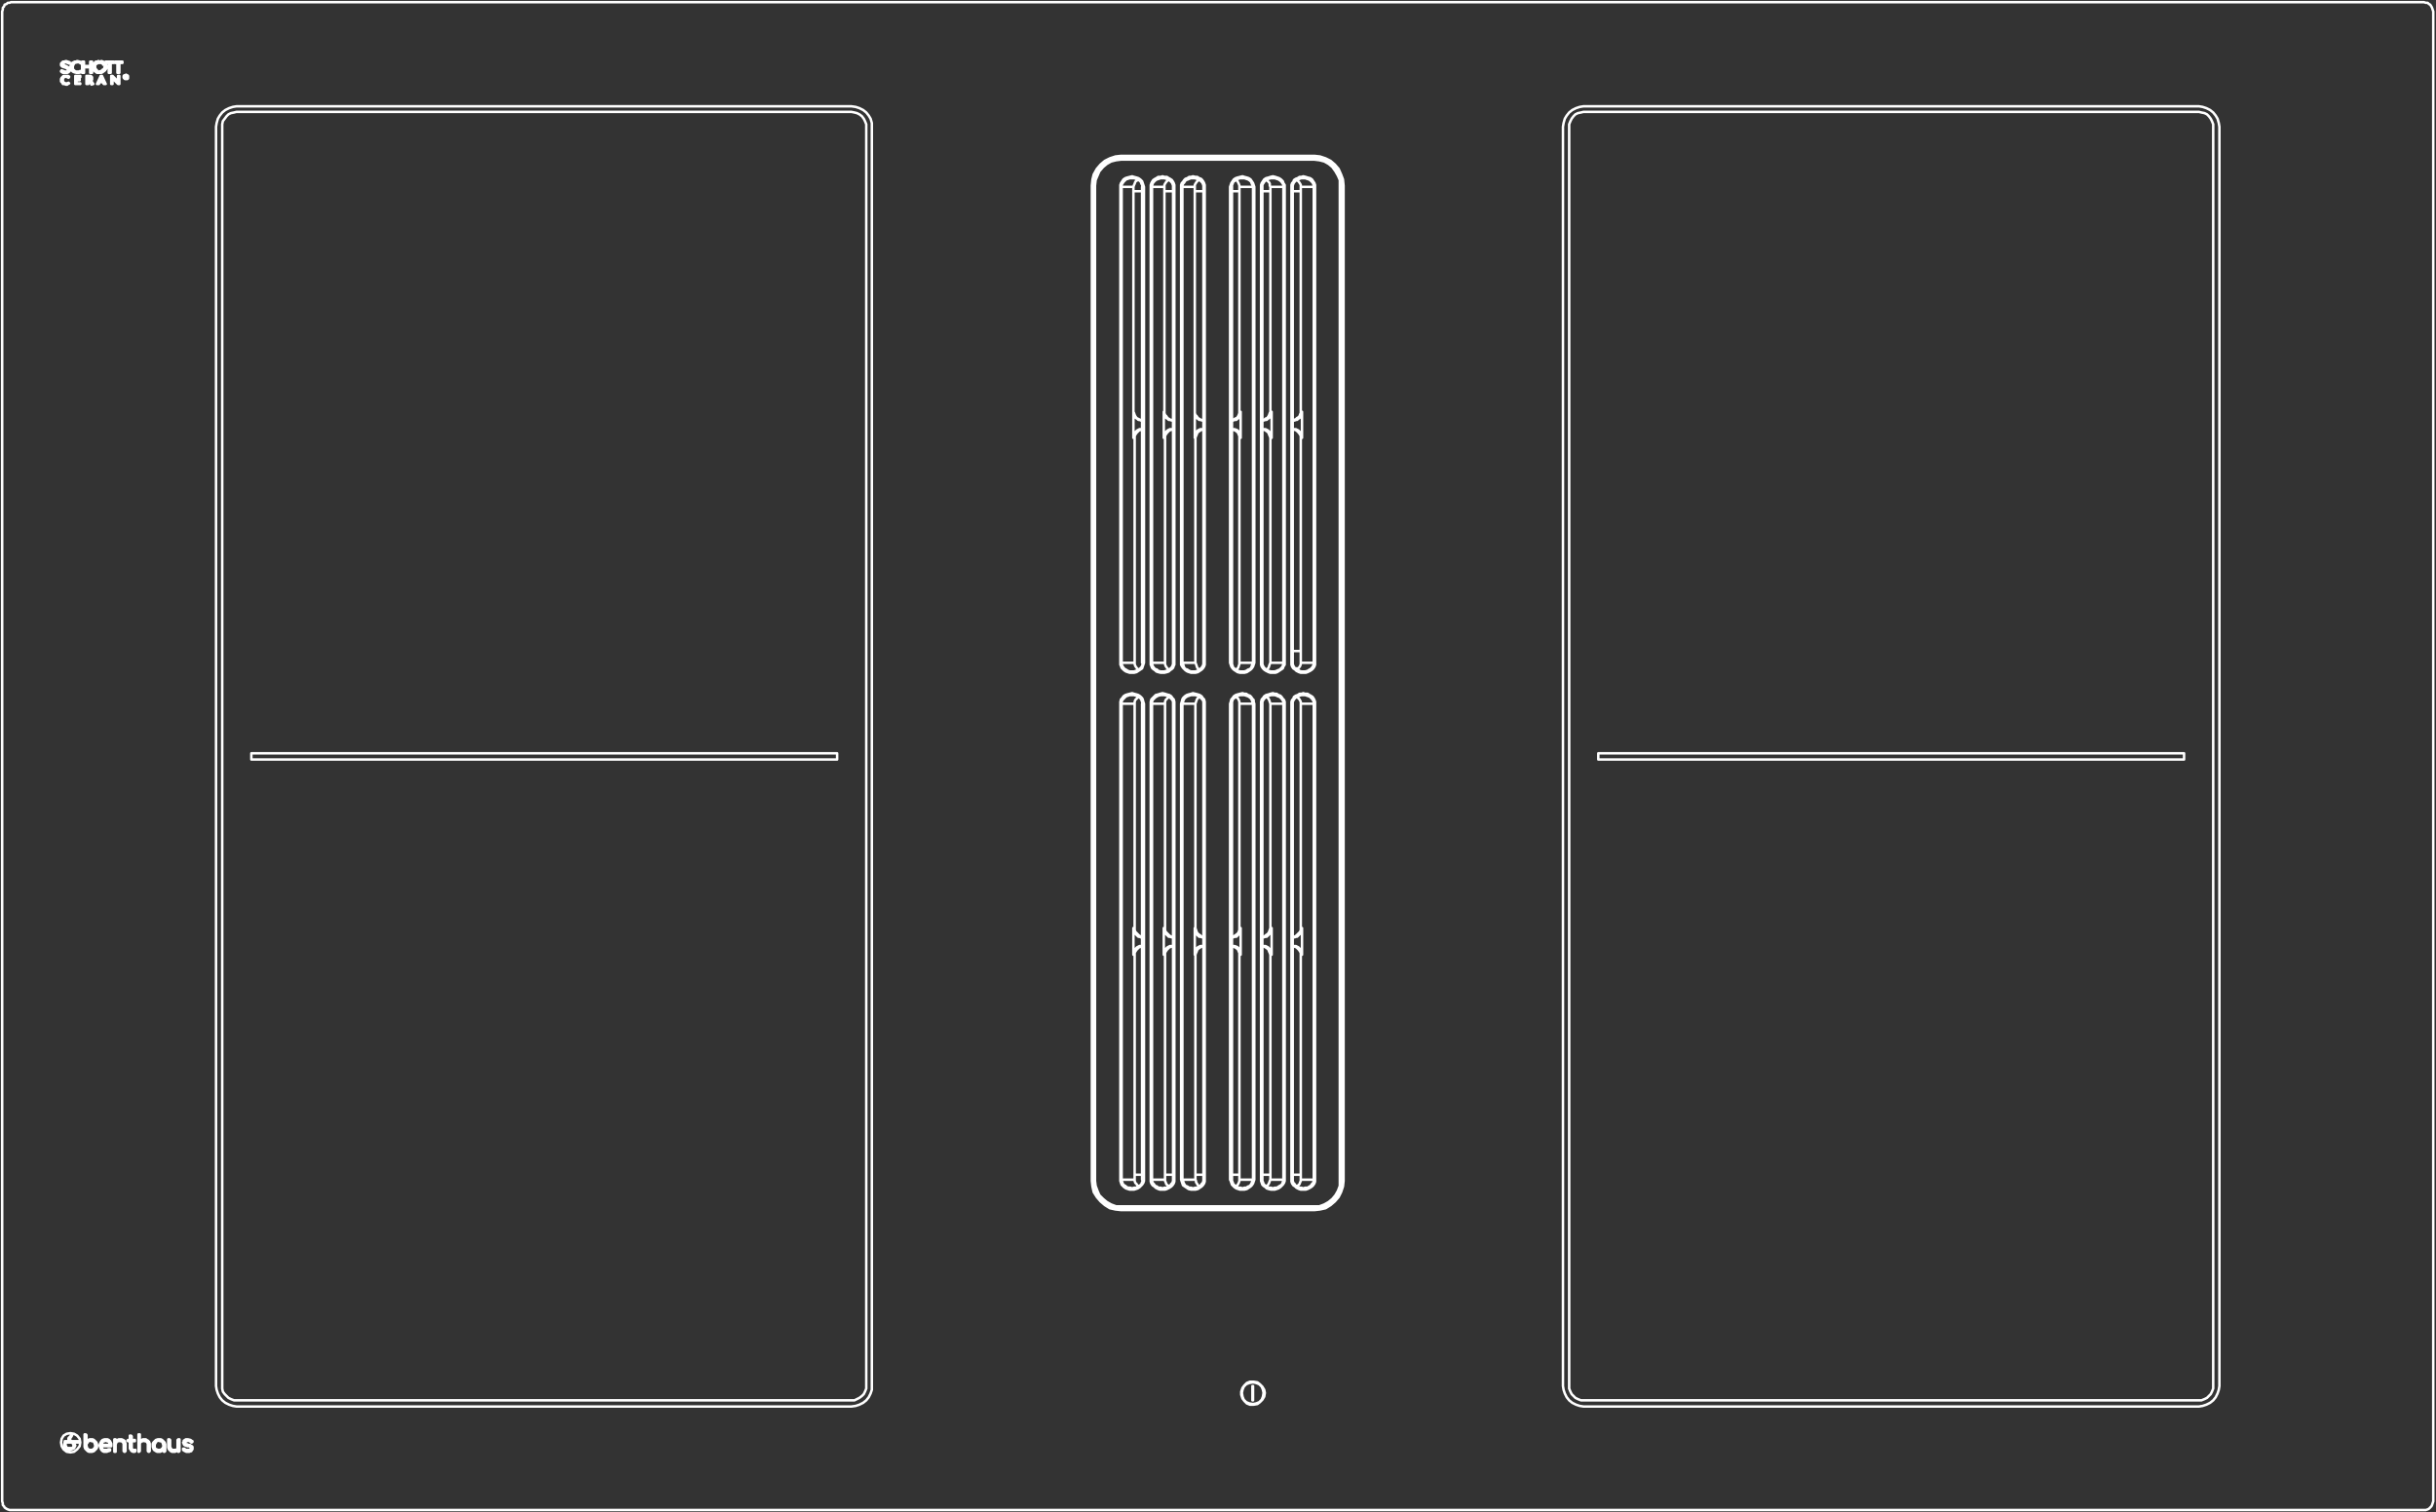 <svg width="488" height="303" viewBox="0 0 488 303" fill="none" xmlns="http://www.w3.org/2000/svg">
<rect x="0" y="0" width="488" height="303" fill="#333333" stroke="none"/>
<g clip-path="url(#clip0_13358_1225)">
<path d="M258.719 236.368H258.967M258.719 236.368V236.74L258.843 237.113L259.092 237.485L259.464 237.733L259.712 237.982L260.209 238.23L260.582 238.354H261.078M258.719 236.368V141.001M258.967 236.368V236.616L259.092 236.988L259.34 237.237L259.588 237.609L259.961 237.733L260.333 237.982H260.706L261.078 238.106M258.967 236.368V141.001M258.967 141.001H258.719M258.967 141.001V140.628L259.092 140.38L259.216 140.132L259.464 139.883L259.712 139.635L260.085 139.511L260.333 139.387L260.706 139.262H261.078M258.719 141.001V140.628L258.843 140.256L259.092 140.008L259.216 139.635L259.588 139.387L259.961 139.262L260.333 139.014H260.706L261.078 138.89M252.634 236.368H252.883M252.634 236.368V236.616L252.759 236.988L252.883 237.361L253.131 237.609L253.504 237.858L253.752 238.106L254.125 238.23L254.621 238.354H254.994M252.634 236.368V141.001M252.883 236.368V236.616L253.007 236.864L253.131 237.237L253.38 237.485L253.628 237.609L253.876 237.858L254.249 237.982H254.621L254.994 238.106M252.883 236.368V141.001M252.883 141.001H252.634M252.883 141.001V140.628L253.007 140.38L253.131 140.132L253.38 139.883L253.628 139.635M252.634 141.001V140.628L252.759 140.132L253.007 139.883L253.255 139.511L253.628 139.262L254.125 139.138L254.497 139.014L254.994 138.89M246.426 236.368H246.798M246.426 236.368L246.55 236.616L246.674 236.988L246.798 237.361L247.047 237.609L247.295 237.858L247.667 238.106L248.04 238.23L248.413 238.354H248.909M246.426 236.368V141.001M246.798 236.368V236.616L246.922 236.864L247.047 237.237L247.295 237.485L247.543 237.609L247.792 237.858L248.164 237.982H248.537L248.909 238.106M246.798 236.368V141.001M246.798 141.001H246.426M246.798 141.001V140.628L246.922 140.256L247.047 140.008L247.419 139.759L247.667 139.511L248.04 139.387L248.413 139.262H248.909M246.426 141.001L246.55 140.628L246.674 140.132L246.922 139.883L247.171 139.511L247.543 139.262L247.916 139.138L248.413 139.014L248.909 138.89M241.335 236.368H241.086M241.335 236.368V236.74L241.21 237.113L240.962 237.485L240.714 237.733L240.341 237.982L239.969 238.23L239.472 238.354H238.975M241.335 236.368V141.001M241.086 236.368V236.616L240.962 236.988L240.714 237.237L240.465 237.609L240.217 237.733L239.844 237.982H239.472L238.975 238.106M241.086 236.368V141.001M241.335 141.001H241.086M241.335 141.001V140.628L241.21 140.132L240.962 139.883L240.714 139.511L240.341 139.262L239.969 139.138L239.472 139.014L238.975 138.89M241.086 141.001V140.628L240.962 140.256L240.714 140.008L240.465 139.759L240.217 139.511L239.844 139.387L239.472 139.262H238.975M235.25 236.368H235.002M235.25 236.368V236.74L235.126 237.113L234.877 237.485L234.629 237.733L234.257 237.982L233.76 238.23L233.387 238.354H232.891M235.25 236.368V141.001M235.002 236.368V236.616L234.877 236.988L234.629 237.237L234.381 237.609L234.008 237.733L233.76 237.982H233.263L232.891 238.106M235.002 236.368V141.001M235.25 141.001H235.002M235.25 141.001V140.628L235.126 140.132L234.877 139.883L234.629 139.511L234.257 139.262L233.76 139.138L233.387 139.014L232.891 138.89M235.002 141.001V140.628L234.877 140.256L234.629 140.008L234.381 139.759L234.008 139.511L233.76 139.387L233.263 139.262H232.891M229.165 236.368H228.793V141.001H229.165M229.165 236.368V141.001M229.165 236.368V236.616L229.041 236.988L228.793 237.361L228.544 237.609L228.296 237.858L227.924 238.106L227.551 238.23L227.179 238.354H226.806M229.165 141.001L229.041 140.628L228.917 140.132L228.793 139.883L228.42 139.511L228.048 139.262L227.675 139.138L227.179 139.014L226.806 138.89M258.719 132.805H258.967M258.719 132.805V133.178L258.843 133.55L259.092 133.923L259.464 134.171L259.712 134.42L260.209 134.668L260.582 134.792H261.078M258.719 132.805V37.439M258.967 132.805V133.054L259.092 133.426L259.34 133.799L259.588 134.047L259.961 134.171L260.333 134.42L260.706 134.544H261.078M258.967 132.805V37.439M258.719 37.439H258.967M258.719 37.439V37.066L258.843 36.694L259.092 36.445L259.216 36.073L259.588 35.825L259.961 35.7L260.333 35.452H260.706L261.078 35.328M258.967 37.439V37.19L259.092 36.818L259.216 36.57L259.464 36.321L259.712 36.073L260.085 35.949L260.333 35.825L260.706 35.7H261.078M252.883 132.805H252.634M252.883 132.805V133.054L253.007 133.426L253.255 133.799L253.504 134.047L253.752 134.171L254.125 134.42L254.621 134.544H254.994M252.883 132.805V37.439M252.634 132.805V133.178L252.759 133.55L253.007 133.923L253.255 134.171L253.628 134.42L254.125 134.668L254.497 134.792H254.994M252.634 132.805V37.439M252.883 37.439H252.634M252.883 37.439V37.066L253.007 36.818L253.255 36.445L253.504 36.197L253.752 35.949L254.125 35.825L254.621 35.7H254.994M252.634 37.439V37.066L252.759 36.694L253.007 36.321L253.255 35.949L253.628 35.7L254.125 35.576L254.497 35.452L254.994 35.328M246.426 132.805H246.798M246.426 132.805L246.55 133.178L246.674 133.55L246.922 133.923L247.171 134.171L247.543 134.42L247.916 134.668L248.413 134.792H248.909M246.426 132.805V37.439M246.798 132.805V133.054L246.922 133.426L247.047 133.799L247.419 134.047L247.667 134.171L248.04 134.42L248.413 134.544H248.909M246.798 132.805V37.439M246.798 37.439H246.426M246.798 37.439V37.066L246.922 36.818L247.047 36.445L247.419 36.197L247.667 35.949L248.04 35.825L248.413 35.7H248.909M246.426 37.439L246.55 37.066L246.674 36.694L246.922 36.321L247.171 35.949L247.543 35.7L247.916 35.576L248.413 35.452L248.909 35.328M241.335 132.805H241.086M241.335 132.805V133.178L241.21 133.55L240.962 133.923L240.714 134.171L240.341 134.42L239.969 134.668L239.472 134.792H238.975M241.335 132.805V37.439M241.086 132.805V133.054L240.962 133.426L240.714 133.799L240.465 134.047L240.217 134.171L239.844 134.42L239.472 134.544H238.975M241.086 132.805V37.439M241.335 37.439H241.086M241.335 37.439V37.066L241.21 36.694L241.086 36.445L240.838 36.073L240.589 35.825L240.217 35.7L239.844 35.452H239.472L238.975 35.328M241.086 37.439V37.19L240.962 36.818L240.838 36.57L240.589 36.321L240.341 36.073L240.093 35.949L239.72 35.825L239.348 35.7H238.975M235.25 132.805H235.002M235.25 132.805V133.178L235.126 133.426L235.002 133.799L234.753 134.047L234.381 134.295L234.132 134.544L233.76 134.668L233.263 134.792H232.891M235.25 132.805V37.439M235.002 132.805V133.054L234.877 133.426L234.753 133.675L234.505 133.923L234.257 134.171L234.008 134.295L233.636 134.42L233.263 134.544H232.891M235.002 132.805V37.439M235.25 37.439H235.002M235.25 37.439V37.066L235.126 36.694L235.002 36.445L234.753 36.073L234.381 35.825L234.132 35.7L233.76 35.452H233.263L232.891 35.328M235.002 37.439V37.19L234.877 36.818L234.753 36.57L234.505 36.321L234.257 36.073L234.008 35.949L233.636 35.825L233.263 35.7H232.891M229.165 132.805H228.793V37.439H229.165M229.165 132.805L229.041 133.178L228.917 133.55L228.793 133.923L228.42 134.171L228.048 134.42L227.675 134.668L227.179 134.792H226.806M229.165 132.805V37.439M229.165 37.439L229.041 37.066L228.917 36.694L228.793 36.321L228.42 35.949L228.048 35.7L227.675 35.576L227.179 35.452L226.806 35.328M25.394 15.087L25.518 15.211L25.642 15.336V15.46V15.584H25.518M25.394 15.087H25.021M25.394 15.087L25.27 14.963L25.021 15.087M25.394 15.087H25.518L25.642 15.211V15.708L25.518 15.832H25.021L24.897 15.708M25.021 15.087V15.211M25.021 15.087H24.897L24.773 15.211V15.46V15.584L24.897 15.708M25.021 15.211H24.897V15.584V15.708M25.021 15.211V15.708M25.021 15.211H25.27M24.897 15.708H25.021M25.394 15.708H25.518V15.584M25.394 15.708L25.27 15.832H25.145L25.021 15.708M25.394 15.708L25.27 15.46M25.394 15.708L25.518 15.584M25.518 15.584L25.27 15.46M25.021 15.708H25.145V15.46M25.27 15.211L25.394 15.336M25.27 15.211H25.145V15.46M25.27 15.211H25.394V15.336M25.145 15.46H25.27M25.394 15.336V15.46H25.27M25.394 15.336H25.27V15.46M20.551 12.728L20.427 12.48L20.054 12.355L19.682 12.231L19.558 12.355H19.185L18.937 12.604L18.688 12.976V13.349L18.812 13.597L19.061 13.845L19.433 14.094L19.185 13.845L19.061 13.597V12.976L19.433 12.728L19.682 12.604H20.303L20.551 12.728ZM20.551 12.728L20.675 12.976M35.576 290.508V290.632M35.576 290.632H35.452V290.756H35.328L35.08 290.88H34.831H34.459L34.21 290.756L33.962 290.508L33.838 290.384L33.714 290.011V289.763V288.521V288.397H33.838H33.962L34.086 288.521V289.763V290.011L34.21 290.135L34.334 290.384L34.459 290.508H34.831H35.204L35.452 290.384L35.576 290.26V289.887V288.521H35.7V288.397H35.825H35.949V288.521V290.632V290.756L35.825 290.88H35.7V290.756L35.576 290.632ZM14.342 287.279V287.404M14.342 287.404H14.218V287.528V287.652L14.094 287.776L13.845 288.024L13.721 288.149V288.273V288.645H14.218L13.97 288.521V288.273V288.149H14.094L14.342 287.776L14.466 287.528V287.404H14.342ZM261.575 31.23L262.072 31.354L262.693 31.478L262.817 31.603M262.817 242.204H262.693L262.072 242.452H261.575M226.309 242.452H225.813L225.192 242.204H225.068M225.068 31.603L225.192 31.478L225.813 31.354L226.309 31.23M258.967 235.374H260.582M252.883 235.374H254.497M246.798 235.374H248.288M239.472 235.374H241.086M233.387 235.374H235.002M227.303 235.374H228.793M228.793 38.308H227.054M235.002 38.308H233.263M241.086 38.308H239.348M248.288 38.308H246.798M254.497 38.308H252.883M260.582 38.308H258.967M260.582 191.292V190.919L260.458 190.671L260.209 190.299L259.961 190.05L259.712 189.802L259.34 189.678L258.967 189.553H259.34H259.588L259.837 189.678L260.085 189.802L260.333 190.05L260.582 190.299L260.706 190.671L260.83 190.919V191.292M260.582 191.292H260.83M260.582 191.292V236.368M260.582 185.952V186.325L260.458 186.697L260.209 186.946L259.961 187.194L259.712 187.442L259.34 187.691H258.967L259.34 187.815L259.588 187.691H259.837L260.085 187.442L260.333 187.194L260.582 186.946L260.706 186.697L260.83 186.325V185.952M260.582 185.952V141.001M260.582 185.952H260.83M254.497 191.292L254.373 190.919L254.249 190.671L254.125 190.299L253.876 190.05L253.504 189.802L253.255 189.678L252.883 189.553H253.131H253.504L253.752 189.678L254 189.802L254.249 190.05L254.373 190.299L254.621 190.671V190.919L254.745 191.292M254.497 191.292H254.745M254.497 191.292V236.368M254.497 185.952L254.373 186.325L254.249 186.697L254.125 186.946L253.876 187.194L253.504 187.442L253.255 187.691H252.883L253.131 187.815L253.504 187.691H253.752L254 187.442L254.249 187.194L254.373 186.946L254.621 186.697V186.325L254.745 185.952M254.497 185.952V141.001M254.497 185.952H254.745M248.288 191.292V190.919L248.164 190.671L248.04 190.299L247.792 190.05L247.419 189.802L247.047 189.678L246.674 189.553M248.288 191.292H248.537M248.288 191.292V236.368M246.674 187.691H247.047L247.419 187.442L247.792 187.194L248.04 186.946L248.164 186.697L248.288 186.325V185.952M248.288 185.952V141.001M248.288 185.952H248.537M239.472 191.292L239.596 190.919L239.72 190.671L239.844 190.299L240.093 190.05L240.465 189.802L240.714 189.678L241.086 189.553H240.838H240.465L240.217 189.678L239.969 189.802L239.72 190.05L239.596 190.299L239.472 190.671L239.348 190.919V191.292M239.472 191.292V236.368M239.472 191.292H239.348M239.472 185.952L239.596 186.325L239.72 186.697L239.844 186.946L240.093 187.194L240.465 187.442L240.714 187.691H241.086L240.838 187.815L240.465 187.691H240.217L239.969 187.442L239.72 187.194L239.596 186.946L239.472 186.697L239.348 186.325V185.952M239.472 185.952H239.348M239.472 185.952V141.001M233.387 191.292V190.919L233.511 190.671L233.76 190.299L234.008 190.05L234.257 189.802L234.629 189.678L235.002 189.553H234.753H234.381L234.132 189.678L233.884 189.802L233.636 190.05L233.387 190.299L233.263 190.671V190.919L233.139 191.292M233.387 191.292V236.368M233.387 191.292H233.139M233.387 185.952V186.325L233.511 186.697L233.76 186.946L234.008 187.194L234.257 187.442L234.629 187.691H235.002L234.753 187.815L234.381 187.691H234.132L233.884 187.442L233.636 187.194L233.387 186.946L233.263 186.697V186.325L233.139 185.952M233.387 185.952H233.139M233.387 185.952V141.001M228.917 189.553L228.544 189.678L228.172 189.802L227.924 190.05L227.675 190.299L227.427 190.671L227.303 190.919V191.292M227.303 191.292V236.368M227.303 191.292H227.054M227.303 185.952V186.325L227.427 186.697L227.675 186.946L227.924 187.194L228.172 187.442L228.544 187.691H228.917M227.303 185.952H227.054M227.303 185.952V141.001M260.582 87.73V87.357L260.458 87.109L260.209 86.736L259.961 86.488L259.712 86.24L259.34 86.115L258.967 85.991H259.34H259.588L259.837 86.115L260.085 86.24L260.333 86.488L260.582 86.736L260.706 87.109L260.83 87.357V87.73M260.582 87.73H260.83M260.582 87.73V132.805M258.967 84.129H259.216L259.588 84.004L259.837 83.756L260.085 83.632L260.333 83.384L260.458 83.011L260.582 82.763V82.514M260.582 82.514V37.439M260.582 82.514H260.83M254.497 87.73L254.373 87.357L254.249 87.109L254.125 86.736L253.876 86.488L253.504 86.24L253.255 86.115L252.883 85.991H253.131H253.504L253.752 86.115L254 86.24L254.249 86.488L254.373 86.736L254.621 87.109V87.357L254.745 87.73M254.497 87.73H254.745M254.497 87.73V132.805M252.883 84.129H253.255L253.504 83.88L253.876 83.756L254.125 83.384L254.249 83.135L254.373 82.763L254.497 82.514M254.497 82.514V37.439M254.497 82.514H254.745M248.288 87.73V87.357L248.164 87.109L248.04 86.736L247.792 86.488L247.419 86.24L247.047 86.115L246.674 85.991M248.288 87.73H248.537M248.288 87.73V132.805M246.674 84.129H247.047L247.419 83.88L247.792 83.756L248.04 83.384L248.164 83.135L248.288 82.763V82.514M248.288 82.514V37.439M248.288 82.514H248.537M239.472 87.73L239.596 87.357L239.72 87.109L239.844 86.736L240.093 86.488L240.465 86.24L240.714 86.115L241.086 85.991H240.838H240.465L240.217 86.115L239.969 86.24L239.72 86.488L239.596 86.736L239.472 87.109L239.348 87.357V87.73M239.472 87.73V132.805M239.472 87.73H239.348M233.387 87.73V87.357L233.511 87.109L233.76 86.736L234.008 86.488L234.257 86.24L234.629 86.115L235.002 85.991H234.753H234.381L234.132 86.115L233.884 86.24L233.636 86.488L233.387 86.736L233.263 87.109V87.357L233.139 87.73M233.387 87.73V132.805M233.387 87.73H233.139M228.917 85.991L228.544 86.115L228.172 86.24L227.924 86.488L227.675 86.736L227.427 87.109L227.303 87.357V87.73M227.303 87.73V132.805M227.303 87.73H227.054M241.086 84.129H240.589L239.969 83.756L239.72 83.384L239.472 83.135M239.472 83.135L239.348 82.763V82.514M239.472 83.135L239.596 83.384L239.72 83.756L239.969 83.88L240.217 84.129H240.465L240.838 84.253H241.086M239.348 82.514V87.73M239.348 82.514V37.439M235.002 84.129H234.505L233.884 83.756L233.636 83.384L233.387 83.135L233.263 82.763M233.263 82.763V82.514M233.263 82.763V83.135L233.387 83.384L233.636 83.756L233.884 83.88L234.132 84.129H234.381L234.753 84.253H235.002M233.263 82.763L233.139 82.514M233.263 82.514H233.139M233.263 82.514V37.439M228.793 84.129H228.42L227.675 83.756L227.427 83.384L227.303 83.135L227.179 82.763L227.054 82.514M227.054 82.514V82.763L227.179 83.135L227.303 83.384L227.551 83.756L227.799 83.88L228.048 84.129H228.296L228.544 84.253H228.793M227.054 82.514V87.73M227.054 82.514V37.439M260.83 191.292V185.952M254.745 185.952V191.292M248.537 185.952V186.325L248.413 186.697L248.288 186.946L248.164 187.194L247.916 187.442L247.667 187.691H247.295L247.047 187.815L246.798 187.691M248.537 185.952V191.292M248.537 191.292V190.919L248.413 190.671L248.288 190.299L248.164 190.05L247.916 189.802L247.667 189.678L247.295 189.553H247.047H246.798M239.348 185.952V191.292M233.139 185.952V191.292M228.793 187.691L228.544 187.815L228.296 187.691H228.048L227.799 187.442L227.551 187.194L227.303 186.946L227.179 186.697L227.054 186.325V185.952M227.054 185.952V191.292M227.054 191.292V190.919L227.179 190.671L227.303 190.299L227.551 190.05L227.799 189.802L228.048 189.678L228.296 189.553H228.544H228.793M260.83 82.514V82.763L260.706 83.135L260.582 83.384L260.333 83.756L260.085 83.88L259.837 84.129H259.588L259.34 84.253H258.967M260.83 82.514V87.73M254.745 87.73V82.514M254.745 82.514L254.621 82.763V83.135L254.373 83.384L254.249 83.756L254 83.88L253.752 84.129H253.504L253.131 84.253H252.883M248.537 87.73V87.357L248.413 87.109L248.288 86.736L248.164 86.488L247.916 86.24L247.667 86.115L247.295 85.991H247.047H246.798M248.537 87.73V82.514M248.537 82.514V82.763L248.413 83.135L248.288 83.384L248.164 83.756L247.916 83.88L247.667 84.129H247.295L247.047 84.253H246.798M233.139 87.73V82.514M227.054 87.73V87.357L227.179 87.109L227.303 86.736L227.551 86.488L227.799 86.24L228.048 86.115L228.296 85.991H228.544H228.793M259.837 237.733V237.609L260.085 237.485L260.333 237.237L260.458 236.864L260.582 236.616V236.368M260.582 236.368H263.189M253.628 237.733L253.876 237.609L254.125 237.237L254.249 236.988L254.373 236.616L254.497 236.368M254.497 236.368H257.105M247.543 237.733L247.792 237.609L248.04 237.237L248.164 236.988L248.288 236.616V236.368M248.288 236.368H251.02M239.472 236.368L239.596 236.616V236.864L239.844 237.237L239.969 237.485L240.217 237.609L240.341 237.733M239.472 236.368H236.864M233.387 236.368V236.616L233.511 236.864L233.636 237.237L233.884 237.485L234.132 237.609V237.733M233.387 236.368H230.78M263.189 236.368V236.616L263.065 236.988L262.817 237.237L262.568 237.609L262.32 237.733L261.948 237.982H261.451L261.078 238.106M263.189 236.368H263.438M263.189 236.368V141.001M260.582 141.001H263.189M260.582 141.001V140.628L260.458 140.38L260.333 140.132L260.085 139.883L259.837 139.635M263.189 141.001H263.438M263.189 141.001V140.628L263.065 140.38L262.941 140.132L262.693 139.883L262.444 139.635L262.196 139.511L261.823 139.387L261.451 139.262H261.078M227.303 236.368V236.616L227.427 236.988L227.675 237.237L227.924 237.609L228.048 237.733M227.303 236.368H224.695M259.837 134.171L259.961 134.047L260.209 133.799L260.458 133.426L260.582 133.054V132.805M260.582 132.805H263.189M257.105 236.368V236.616L256.981 236.864L256.856 237.237L256.608 237.485L256.36 237.609L255.987 237.858L255.739 237.982H255.366L254.994 238.106M257.105 236.368H257.353M257.105 236.368V141.001M254.497 141.001H257.105M254.497 141.001L254.373 140.628L254.249 140.256L254.125 140.008L253.876 139.759L253.628 139.635M257.105 141.001H257.353M257.105 141.001V140.628L256.981 140.38L256.856 140.132L256.608 139.883L256.36 139.635L255.987 139.511L255.739 139.387L255.366 139.262H254.994M253.628 139.635L253.876 139.511L254.249 139.387L254.621 139.262H254.994M253.628 134.171L253.876 134.047L254.125 133.799L254.249 133.426L254.373 133.054L254.497 132.805M254.497 132.805H257.105M251.02 236.368L250.896 236.616L250.772 236.988L250.648 237.237L250.399 237.609L250.027 237.733L249.654 237.982H249.282L248.909 238.106M251.02 236.368H251.269M251.02 236.368V141.001M248.288 141.001H251.02M248.288 141.001V140.628L248.164 140.256L248.04 140.008L247.792 139.759L247.543 139.635M251.02 141.001H251.269M251.02 141.001L250.896 140.628L250.772 140.256L250.648 140.008L250.399 139.759L250.027 139.511L249.654 139.387L249.282 139.262H248.909M247.543 134.171L247.792 134.047L248.04 133.799L248.164 133.426L248.288 133.054V132.805M248.288 132.805H251.02M236.864 236.368L236.988 236.616L237.113 236.988L237.237 237.237L237.485 237.609L237.858 237.733L238.23 237.982H238.603L238.975 238.106M236.864 236.368H236.616M236.864 236.368V141.001M239.472 141.001H236.864M239.472 141.001L239.596 140.628L239.72 140.256L239.844 140.008L240.093 139.759L240.341 139.635M236.864 141.001H236.616M236.864 141.001L236.988 140.628L237.113 140.256L237.237 140.008L237.485 139.759L237.858 139.511L238.23 139.387L238.603 139.262H238.975M239.472 132.805L239.596 133.054L239.72 133.426L239.844 133.799L240.093 134.047L240.341 134.171M239.472 132.805H236.864M230.78 236.368V236.616L230.904 236.988L231.152 237.237L231.401 237.609L231.773 237.733L232.021 237.982H232.518L232.891 238.106M230.78 236.368H230.531M230.78 236.368V141.001M233.387 141.001H230.78M233.387 141.001V140.628L233.511 140.256L233.76 140.008L234.008 139.759L234.132 139.635M230.78 141.001H230.531M230.78 141.001V140.628L230.904 140.256L231.152 140.008L231.401 139.759L231.773 139.511L232.021 139.387L232.518 139.262H232.891M233.387 132.805V133.054L233.511 133.426L233.76 133.799L234.008 134.047L234.132 134.171M233.387 132.805H230.78M263.189 132.805V133.054L263.065 133.426L262.817 133.799L262.568 134.047L262.32 134.171L261.948 134.42L261.451 134.544H261.078M263.189 132.805H263.438M263.189 132.805V37.439M260.582 37.439H263.189M260.582 37.439V37.066L260.458 36.818L260.209 36.445L259.961 36.197L259.837 36.073M224.695 236.368V236.616L224.819 236.864L224.943 237.237L225.192 237.485L225.44 237.609L225.688 237.858L226.061 237.982H226.434L226.806 238.106M224.695 236.368H224.447M224.695 236.368V141.001M227.303 141.001H224.695M227.303 141.001V140.628L227.427 140.256L227.675 140.008L227.924 139.759L228.048 139.635M224.695 141.001H224.447M224.695 141.001V140.628L224.819 140.256L225.068 140.008L225.316 139.759L225.564 139.511L225.937 139.387L226.309 139.262H226.806M263.189 37.439V37.19L263.065 36.818L262.941 36.57L262.693 36.321L262.444 36.073L262.196 35.949L261.823 35.825L261.451 35.7H261.078M263.189 37.439H263.438M227.303 132.805V133.054L227.427 133.426L227.675 133.799L227.924 134.047L228.048 134.171M227.303 132.805H224.695M257.105 132.805V133.054L256.981 133.426L256.856 133.675L256.608 133.923L256.36 134.171L255.987 134.295L255.739 134.42L255.366 134.544H254.994M257.105 132.805V37.439M257.105 132.805H257.353M254.497 37.439H257.105M254.497 37.439L254.373 37.19V36.818L254.249 36.57L254 36.321L253.752 36.073H253.628M257.105 37.439V37.066L256.981 36.818L256.732 36.445L256.484 36.197L256.111 35.949L255.739 35.825L255.366 35.7H254.994M257.105 37.439H257.353M251.02 132.805L250.896 133.054L250.772 133.426L250.648 133.799L250.399 134.047L250.027 134.171L249.654 134.42L249.282 134.544H248.909M251.02 132.805H251.269M251.02 132.805V37.439M248.288 37.439H251.02M248.288 37.439V37.19L248.164 36.818L248.04 36.57L247.916 36.321L247.667 36.073H247.543M251.02 37.439H251.269M251.02 37.439L250.896 37.066L250.772 36.818L250.648 36.445L250.399 36.197L250.027 35.949L249.654 35.825L249.282 35.7H248.909M236.864 132.805L236.988 133.054L237.113 133.426L237.237 133.799L237.485 134.047L237.858 134.171L238.23 134.42L238.603 134.544H238.975M236.864 132.805H236.616M236.864 132.805V37.439M239.348 37.439H236.864M239.348 37.439V37.066L239.472 36.818L239.72 36.445L239.969 36.197L240.217 36.073M236.864 37.439H236.616M236.864 37.439V37.19L236.988 36.818L237.237 36.57L237.361 36.321L237.609 36.073L237.982 35.949L238.23 35.825L238.603 35.7H238.975M230.78 132.805V133.054L230.904 133.426L231.152 133.799L231.401 134.047L231.773 134.171L232.021 134.42L232.518 134.544H232.891M230.78 132.805H230.531M230.78 132.805V37.439M233.263 37.439H230.78M233.263 37.439V37.066L233.387 36.818L233.636 36.445L233.884 36.197L234.132 36.073M230.78 37.439H230.531M230.78 37.439V37.19L230.904 36.818L231.028 36.57L231.276 36.321L231.525 36.073L231.773 35.949L232.146 35.825L232.518 35.7H232.891M224.695 132.805V133.054L224.819 133.426L225.068 133.799L225.316 134.047L225.564 134.171L225.937 134.42L226.309 134.544H226.806M224.695 132.805H224.447M224.695 132.805V37.439M227.054 37.439H224.695M227.054 37.439L227.179 37.066L227.303 36.818L227.427 36.445L227.675 36.197L228.048 36.073M224.695 37.439H224.447M224.695 37.439V37.066L224.819 36.818L225.068 36.445L225.316 36.197L225.564 35.949L225.937 35.825L226.309 35.7H226.806M268.901 236.616L268.777 237.733L268.405 238.727L267.908 239.72L267.287 240.589L266.418 241.21L265.425 241.707L264.431 242.08L263.314 242.204M268.901 236.616H268.653M268.901 236.616V37.19M263.314 242.204V241.955M263.314 242.204H224.571M263.314 241.955L264.307 241.831L265.3 241.583L266.294 241.086L267.039 240.341L267.784 239.596L268.281 238.603L268.529 237.609L268.653 236.616M263.314 241.955H224.571M263.314 241.955V241.707M224.571 242.204V241.955M224.571 242.204L223.453 242.08L222.46 241.707L221.466 241.21L220.597 240.589L219.976 239.72L219.48 238.727L219.107 237.733L218.983 236.616M224.571 241.955V241.707M224.571 241.955L223.577 241.831L222.46 241.583L221.591 241.086L220.721 240.341L220.101 239.596L219.604 238.603L219.356 237.609L219.231 236.616M218.983 236.616H219.231M218.983 236.616V37.19M268.653 236.616H268.405M268.653 236.616V37.19M268.901 37.19H268.653M268.901 37.19L268.777 36.073L268.405 34.955L267.908 34.086L267.287 33.217L266.418 32.472L265.425 31.975L264.431 31.727L263.314 31.603M268.653 37.19H268.405M268.653 37.19L268.529 36.073L268.281 35.08L267.784 34.21L267.039 33.341L266.294 32.72L265.3 32.223L264.307 31.851L263.314 31.727M263.314 31.603V31.727M263.314 31.603H224.571M263.314 31.727V31.975M263.314 31.727H224.571M224.571 31.603V31.727M224.571 31.603L223.453 31.727L222.46 31.975L221.466 32.472L220.597 33.217L219.976 34.086L219.48 34.955L219.107 36.073L218.983 37.19M219.231 236.616H219.356M219.231 236.616V37.19M218.983 37.19H219.231M219.231 37.19H219.356M219.231 37.19L219.356 36.073L219.604 35.08L220.101 34.21L220.721 33.341L221.591 32.72L222.46 32.223L223.577 31.851L224.571 31.727M224.571 31.727V31.975M261.078 238.106V238.354M261.078 238.354H261.575L261.948 238.23L262.444 237.982L262.817 237.733L263.065 237.485L263.314 237.113L263.438 236.74V236.368M254.994 238.106V238.354M254.994 238.354H255.366L255.739 238.23L256.111 238.106L256.484 237.858L256.732 237.609L256.981 237.361L257.229 236.988L257.353 236.616V236.368M248.909 238.106V238.354M248.909 238.354H249.282L249.778 238.23L250.151 237.982L250.523 237.733L250.772 237.485L251.02 237.113L251.144 236.74L251.269 236.368M238.975 238.106V238.354M238.975 238.354H238.603L238.106 238.23L237.733 237.982L237.361 237.733L236.988 237.485L236.864 237.113L236.74 236.74L236.616 236.368M232.891 238.106V238.354M263.438 236.368V141.001M232.891 238.354H232.394L232.021 238.23L231.525 237.982L231.276 237.733L230.904 237.485L230.655 237.113L230.531 236.74V236.368M263.438 141.001V140.628L263.314 140.256L263.189 140.008L262.941 139.635L262.568 139.387L262.32 139.262L261.948 139.014H261.451L261.078 138.89M261.078 139.262V138.89M226.806 238.106L227.179 237.982H227.551L227.799 237.858L228.172 237.609L228.42 237.485L228.669 237.237L228.793 236.864L228.917 236.616V236.368M226.806 238.106V238.354M263.314 241.707H224.571M263.314 241.707H264.307L265.3 241.335L266.17 240.838L266.915 240.217L267.535 239.472L268.032 238.603L268.405 237.609V236.616M261.078 134.544V134.792M257.353 236.368V141.001M226.806 238.354H226.309L225.937 238.23L225.564 238.106L225.192 237.858L224.943 237.609L224.695 237.361L224.571 236.988L224.447 236.616V236.368M261.078 134.792H261.575L261.948 134.668L262.444 134.42L262.817 134.171L263.065 133.923L263.314 133.55L263.438 133.178V132.805M257.353 141.001V140.628L257.229 140.256L256.981 140.008L256.732 139.635L256.484 139.387L256.111 139.262L255.739 139.014H255.366L254.994 138.89M254.994 139.262V138.89M254.994 134.544V134.792M224.571 241.707H223.577L222.584 241.335L221.715 240.838L220.97 240.217L220.225 239.472L219.852 238.603L219.48 237.609L219.356 236.616M251.269 236.368V141.001M254.994 134.792H255.491L255.863 134.668L256.236 134.42L256.608 134.171L256.981 133.923L257.105 133.55L257.353 133.178V132.805M251.269 141.001L251.144 140.628V140.256L250.896 140.008L250.648 139.635L250.399 139.387L250.027 139.262L249.654 139.014H249.282L248.909 138.89M248.909 139.262V138.89M248.909 134.544V134.792M248.909 134.792H249.282L249.778 134.668L250.151 134.42L250.523 134.171L250.772 133.923L251.02 133.55L251.144 133.178L251.269 132.805M238.975 139.262V138.89M236.616 236.368V141.001M238.975 134.544V134.792M238.975 138.89L238.603 139.014L238.106 139.138L237.733 139.262L237.361 139.511L236.988 139.883L236.864 140.132L236.74 140.628L236.616 141.001M238.975 134.792H238.603L238.23 134.668L237.858 134.544L237.485 134.295L237.237 134.047L236.988 133.799L236.74 133.426L236.616 133.178V132.805M268.405 236.616V37.19M232.891 139.262V138.89M230.531 236.368V141.001M232.891 134.544V134.792M232.891 138.89L232.394 139.014L232.021 139.138L231.525 139.262L231.276 139.511L230.904 139.883L230.655 140.132L230.531 140.628V141.001M263.438 132.805V37.439M232.891 134.792H232.518L232.021 134.668L231.649 134.544L231.401 134.295L231.028 134.047L230.78 133.799L230.655 133.426L230.531 133.178V132.805M268.405 37.19V36.073L268.032 35.204L267.535 34.334L266.915 33.465L266.17 32.844L265.3 32.348L264.307 32.099L263.314 31.975M228.917 141.001L228.793 140.628L228.669 140.256L228.544 140.008L228.296 139.759L227.924 139.511L227.551 139.387L227.179 139.262H226.806M226.806 139.262V138.89M261.078 35.7V35.328M263.438 37.439V37.066L263.314 36.694L263.065 36.321L262.817 35.949L262.444 35.7L261.948 35.576L261.575 35.452L261.078 35.328M224.447 236.368V141.001M226.806 134.544H227.179L227.551 134.42L227.799 134.295L228.172 134.171L228.42 133.923L228.669 133.675L228.793 133.426L228.917 133.054V132.805M226.806 134.544V134.792M224.447 141.001V140.628L224.571 140.132L224.819 139.883L225.068 139.511L225.44 139.262L225.813 139.138L226.309 139.014L226.806 138.89M257.353 132.805V37.439M226.806 134.792H226.309L225.937 134.668L225.564 134.544L225.192 134.295L224.943 134.047L224.695 133.799L224.571 133.426L224.447 133.178V132.805M254.994 35.7V35.328M257.353 37.439V37.066L257.105 36.694L256.981 36.321L256.608 35.949L256.236 35.7L255.863 35.576L255.491 35.452L254.994 35.328M251.269 132.805V37.439M251.269 37.439L251.144 37.066L251.02 36.694L250.772 36.321L250.523 35.949L250.151 35.7L249.778 35.576L249.282 35.452L248.909 35.328M248.909 35.7V35.328M238.975 35.7V35.328M236.616 132.805V37.439M238.975 35.328L238.603 35.452H238.23L237.858 35.7L237.485 35.825L237.237 36.073L236.988 36.445L236.74 36.694L236.616 37.066V37.439M232.891 35.7V35.328M230.531 132.805V37.439M232.891 35.328L232.518 35.452H232.021L231.649 35.7L231.401 35.825L231.028 36.073L230.78 36.445L230.655 36.694L230.531 37.066V37.439M228.917 37.439L228.793 37.066L228.669 36.818L228.544 36.445L228.296 36.197L227.924 35.949L227.551 35.825L227.179 35.7H226.806M226.806 35.7V35.328M224.447 132.805V37.439M226.806 35.328L226.309 35.452L225.813 35.576L225.44 35.7L225.068 35.949L224.819 36.321L224.571 36.694L224.447 37.066V37.439M263.314 31.975H224.571M219.356 236.616V37.19M224.571 31.975L223.577 32.099L222.584 32.348L221.715 32.844L220.97 33.465L220.225 34.334L219.852 35.204L219.48 36.073L219.356 37.19M259.464 133.923H260.085M260.582 130.446H258.967M13.845 15.336V15.46L13.721 15.584L13.473 15.46L13.225 15.336L12.852 15.46L12.728 15.584L12.604 15.708V16.329L12.728 16.453L12.852 16.577L13.1 16.701H13.473L13.721 16.577L13.845 16.701L13.597 16.826L13.473 16.95H13.225L12.852 16.826H12.604L12.48 16.577L12.355 16.453L12.231 16.329V15.832L12.355 15.584L12.48 15.46L12.728 15.211H13.597L13.845 15.336ZM16.081 15.211V15.46H15.336V15.832H15.957V16.081H15.336V16.701H16.081V16.826H15.087V15.211H16.081ZM17.943 15.211H18.192L18.316 15.336L18.44 15.46V15.584V15.957L18.192 16.081L18.688 16.826L18.316 16.95L17.943 16.205H17.695V16.826H17.322V15.211H17.943ZM17.819 15.957H18.067V15.832L18.192 15.708V15.584L18.067 15.46H17.695V15.957H17.819ZM20.427 15.211L21.172 16.826H20.799L20.551 16.453H19.93L19.806 16.826H19.433L20.178 15.211H20.427ZM20.054 16.205H20.551L20.427 15.832L20.303 15.584L20.178 15.957L20.054 16.205ZM22.538 15.211L22.786 15.46L23.159 15.832L23.655 16.453V15.211H23.904V16.826H23.655L23.407 16.577L23.035 16.205L22.538 15.584V16.826H22.289V15.211H22.538ZM23.035 12.355H24.525V12.604H23.904V14.591H23.531V12.604H23.035V12.355ZM22.786 12.355V12.604H22.165V14.591H21.793V12.604H21.172V12.355H22.786ZM20.303 12.231L20.924 12.48L21.172 12.852L21.296 13.1V13.721L21.048 14.094L20.551 14.466L20.303 14.591H19.433L18.937 14.218L18.688 13.721L19.061 14.094L19.433 14.342H19.806L20.303 14.218L20.551 13.97L20.799 13.845L20.924 13.597V13.473L21.048 13.225L20.924 12.852V12.728L20.675 12.355L20.303 12.231ZM18.067 12.355H18.44V14.591H18.067V13.473H16.826V14.591H16.453V12.355H16.826V13.225H18.067V12.355ZM16.205 14.466L15.832 14.591H15.336L14.839 14.466L14.591 14.342L14.342 14.094L14.218 13.721L14.094 13.473L14.218 12.976L14.466 12.604L14.715 12.48L14.963 12.355H15.211L15.46 12.231L15.957 12.355L16.329 12.48L16.205 12.604V12.728L15.832 12.48H15.46L14.963 12.604L14.839 12.728L14.715 12.976L14.591 13.225V13.845L14.839 14.094L14.963 14.218L15.211 14.342H15.832L16.081 14.218L16.205 14.342H16.329L16.205 14.466ZM12.604 12.355H12.852L13.225 12.231L13.597 12.355L13.97 12.48L13.845 12.604V12.728L13.225 12.48H12.852V12.604H12.728L12.604 12.728V12.976L12.728 13.1H12.852L13.225 13.225L13.845 13.597L13.97 13.721V13.845L14.094 13.97L13.97 14.218L13.721 14.466L13.473 14.591H12.604L12.231 14.342V14.218L12.355 14.094L12.976 14.342H13.473L13.597 14.218V13.845L13.225 13.597L12.852 13.473L12.48 13.349L12.355 13.225L12.231 13.1V12.852V12.728L12.355 12.604L12.604 12.355ZM37.687 290.88H37.315L37.066 290.756L36.818 290.632L36.694 290.508V290.384V290.26H36.818H36.942L37.066 290.384L37.19 290.508H38.06L38.184 290.384V290.26L38.308 290.135L38.184 290.011L38.06 289.887L37.935 289.763H37.563L37.19 289.639L36.942 289.515L36.818 289.39V289.266L36.694 289.018L36.818 288.894V288.645L37.066 288.521L37.19 288.397H37.687L38.184 288.521L38.308 288.645L38.556 288.769V288.894L38.432 289.018H38.308L38.184 288.894L38.06 288.769H37.935L37.811 288.645H37.563L37.439 288.769H37.19V288.894H37.066V289.142L37.19 289.266L37.315 289.39H37.563L37.687 289.515H38.06L38.184 289.639L38.432 289.763L38.556 289.887V290.384L38.432 290.508L38.308 290.756H38.184L37.935 290.88H37.687ZM31.851 288.397H32.223L32.472 288.521L32.72 288.769L32.968 289.018L33.093 289.39V289.639V290.632V290.756L32.968 290.88H32.844V290.756H32.72V290.632V290.384L32.596 290.632L32.348 290.756L32.099 290.88H31.851H31.478L31.23 290.756L30.858 290.508L30.733 290.26L30.609 289.887V289.639V289.266L30.733 289.018L30.982 288.769L31.23 288.521L31.603 288.397H31.851ZM31.851 290.508H32.099L32.348 290.384L32.472 290.26L32.596 290.135L32.72 289.887V289.515L32.596 289.142L32.472 288.894L32.348 288.769H32.099L31.727 288.645L31.354 288.769L31.23 289.018L31.106 289.142L30.982 289.515V290.011L31.106 290.26L31.354 290.384L31.603 290.508H31.851ZM27.877 287.404H28.002V287.528V288.769L28.126 288.645L28.374 288.521L28.622 288.397H28.871H29.243L29.367 288.521L29.616 288.645L29.864 288.894L29.988 289.266V289.515V290.632V290.756H29.864V290.88H29.74L29.616 290.756V290.632V289.515V289.266L29.492 289.018L29.367 288.894L29.243 288.769H28.995L28.871 288.645L28.622 288.769H28.374L28.25 288.894L28.126 289.018L28.002 289.142V289.39V290.632V290.756L27.877 290.88H27.753V290.756V290.632V287.528V287.404H27.877ZM26.139 287.652H26.263L26.387 287.776V288.521H26.884H27.008V288.645V288.769H26.884H26.387V290.011V290.26L26.511 290.384L26.636 290.508H26.884H27.008H27.132V290.632V290.756L27.008 290.88H26.884H26.636L26.387 290.756L26.263 290.632L26.139 290.384L26.015 290.26V290.011V288.769H25.766H25.642V288.645H25.518L25.642 288.521H25.766H26.015V287.776V287.652H26.139ZM23.531 288.521L23.779 288.397H24.028H24.4L24.649 288.521L24.897 288.645L25.021 288.894L25.145 289.266V289.515V290.632V290.756H25.021V290.88H24.897V290.756H24.773V290.632V289.515V289.266L24.649 289.018L24.525 288.894L24.4 288.769H24.152L24.028 288.645L23.779 288.769H23.531L23.407 288.894L23.283 289.018V289.142L23.159 289.39V290.632V290.756V290.88H23.035H22.91V290.756V290.632V288.521V288.397H23.035H23.159V288.521V288.769L23.407 288.645L23.531 288.521ZM20.551 288.521L20.924 288.397H21.172H21.544L21.793 288.521L22.041 288.769L22.165 289.018L22.289 289.266V289.639V289.763H22.165H20.303V290.011L20.427 290.135L20.551 290.384L20.799 290.508H21.172H21.544L21.669 290.384H21.793H21.917H22.041V290.508V290.632L21.793 290.756H21.669L21.42 290.88H21.172H20.799L20.551 290.756L20.303 290.508L20.178 290.26L20.054 289.887L19.93 289.639L20.054 289.266L20.178 289.018L20.303 288.769L20.551 288.521ZM20.427 289.142L20.303 289.266V289.515H21.42H21.917V289.142L21.793 288.894L21.544 288.769H21.42L21.172 288.645L20.924 288.769H20.675L20.551 289.018L20.427 289.142ZM18.812 290.756L18.44 290.88H18.192H17.819L17.571 290.756L17.322 290.508L17.074 290.26L16.95 289.887V289.639V287.528V287.404H17.074H17.198L17.322 287.528V288.894L17.447 288.645L17.695 288.521L17.943 288.397H18.192H18.564L18.812 288.521L19.061 288.769L19.309 289.018L19.433 289.39V289.639V290.011L19.309 290.26L19.061 290.508L18.812 290.756ZM18.192 290.508H18.44L18.688 290.384L18.812 290.26L18.937 290.135L19.061 289.887V289.515L18.937 289.142L18.812 288.894L18.688 288.769H18.44L18.067 288.645L17.695 288.769L17.571 289.018L17.447 289.142L17.322 289.39V289.639L17.447 290.135L17.571 290.26L17.695 290.384L17.943 290.508H18.192ZM14.466 289.018H13.225L13.1 289.515L13.225 289.763L13.349 290.011L13.473 290.135H14.094H14.466L14.591 290.011L14.715 289.887V289.39L14.591 289.266L14.466 289.018ZM14.094 291.005L13.349 290.88L12.728 290.384L12.355 289.763L12.231 289.018L12.355 288.273L12.728 287.652L13.349 287.279L14.094 287.155L14.839 287.279L15.46 287.652L15.957 288.273L16.081 289.018L15.957 289.763L15.46 290.384L14.839 290.88L14.094 291.005ZM15.708 289.018H15.832V288.769H15.708H13.1H12.976V288.894L12.852 289.515L12.976 290.011L13.1 290.26L13.473 290.384L13.97 290.508L14.342 290.384L14.715 290.26L14.839 290.135L14.963 289.887L15.087 289.639L14.963 289.39L14.839 289.018H15.708ZM250.896 277.718V280.574H251.02V277.718H250.896ZM253.38 279.084L253.255 278.463L252.883 277.842L252.386 277.345L251.889 276.973L251.144 276.849H250.399L249.778 277.097L249.282 277.594L248.909 278.09L248.661 278.835V279.456L248.909 280.201L249.282 280.698L249.778 281.195L250.399 281.443H251.144L251.889 281.319L252.386 280.946L252.883 280.45L253.255 279.829L253.38 279.084ZM253.131 279.084L253.007 278.463L252.759 277.842L252.262 277.345L251.641 277.097L251.02 276.973L250.275 277.097L249.654 277.345L249.158 277.842L248.909 278.463L248.785 279.084L248.909 279.829L249.158 280.45L249.654 280.946L250.275 281.195L251.02 281.319L251.641 281.195L252.262 280.946L252.759 280.45L253.007 279.829L253.131 279.084ZM440.512 280.574H441.008L441.629 280.326L442.126 280.077L442.498 279.705L442.871 279.332L443.119 278.835L443.368 278.215V277.718V25.394V24.897L443.119 24.276L442.871 23.779L442.498 23.283L442.126 22.91L441.629 22.662L441.008 22.538L440.512 22.414H317.206L316.709 22.538L316.088 22.662L315.591 22.91L315.219 23.283L314.846 23.779L314.598 24.276L314.35 24.897V25.394V277.718V278.215L314.598 278.835L314.846 279.332L315.219 279.705L315.591 280.077L316.088 280.326L316.709 280.574H317.206H440.512ZM440.512 21.296L441.257 21.42L442.002 21.669L442.747 22.041L443.368 22.538L443.864 23.159L444.237 23.779L444.485 24.649L444.609 25.394V277.718L444.485 278.463L444.237 279.208L443.864 279.953L443.368 280.574L442.747 281.071L442.002 281.443L441.257 281.691L440.512 281.816H317.206L316.461 281.691L315.715 281.443L314.97 281.071L314.35 280.574L313.853 279.953L313.48 279.208L313.232 278.463L313.108 277.718V25.394L313.232 24.649L313.48 23.779L313.853 23.159L314.35 22.538L314.97 22.041L315.715 21.669L316.461 21.42L317.206 21.296H440.512ZM437.531 152.177V150.935H320.186V152.177H437.531ZM50.353 152.177V150.935H167.699V152.177H50.353ZM47.373 21.296L46.628 21.42L45.883 21.669L45.138 22.041L44.517 22.538L44.02 23.159L43.648 23.779L43.399 24.649L43.275 25.394V277.718L43.399 278.463L43.648 279.208L44.02 279.953L44.517 280.574L45.138 281.071L45.883 281.443L46.628 281.691L47.373 281.816H170.555L171.424 281.691L172.169 281.443L172.914 281.071L173.535 280.574L174.032 279.953L174.404 279.208L174.652 278.463V277.718V25.394V24.649L174.404 23.779L174.032 23.159L173.535 22.538L172.914 22.041L172.169 21.669L171.424 21.42L170.555 21.296H47.373ZM47.373 22.414L46.876 22.538L46.255 22.662L45.758 22.91L45.386 23.283L45.014 23.779L44.641 24.276L44.517 24.897V25.394V277.718V278.215L44.641 278.835L45.014 279.332L45.386 279.705L45.758 280.077L46.255 280.326L46.876 280.574H47.373H170.555H171.176L171.672 280.326L172.169 280.077L172.666 279.705L173.038 279.332L173.286 278.835L173.535 278.215V277.718V25.394V24.897L173.286 24.276L173.038 23.779L172.666 23.283L172.169 22.91L171.672 22.662L171.176 22.538L170.555 22.414H47.373ZM2.173 0.435L1.925 0.559H1.552L1.304 0.807L0.931 0.931L0.807 1.304L0.559 1.552V1.925L0.435 2.297V300.814L0.559 301.187V301.56L0.807 301.808L0.931 302.056L1.304 302.305L1.552 302.429L1.925 302.553H2.173H485.587H485.96L486.332 302.429L486.581 302.305L486.829 302.056L487.077 301.808L487.202 301.56L487.326 301.187L487.45 300.814V2.297L487.326 1.925L487.202 1.552L487.077 1.304L486.829 0.931L486.581 0.807L486.332 0.559H485.96L485.587 0.435H2.173ZM218.735 236.616L218.859 237.733L219.107 238.851L219.728 239.844L220.473 240.714L221.342 241.459L222.336 242.08L223.453 242.328L224.571 242.452H263.314L264.431 242.328L265.549 242.08L266.542 241.459L267.411 240.714L268.156 239.844L268.653 238.851L269.026 237.733L269.15 236.616V37.19L269.026 35.949L268.653 34.955L268.156 33.838L267.411 32.968L266.542 32.223L265.549 31.727L264.431 31.354L263.314 31.23H224.571L223.453 31.354L222.336 31.727L221.342 32.223L220.473 32.968L219.728 33.838L219.107 34.955L218.859 35.949L218.735 37.19V236.616Z" stroke="white" stroke-width="0.5" stroke-linecap="round" stroke-linejoin="round"/>
</g>
<defs>
<clipPath id="clip0_13358_1225">
<rect width="487.897" height="303" fill="white"/>
</clipPath>
</defs>
</svg>
